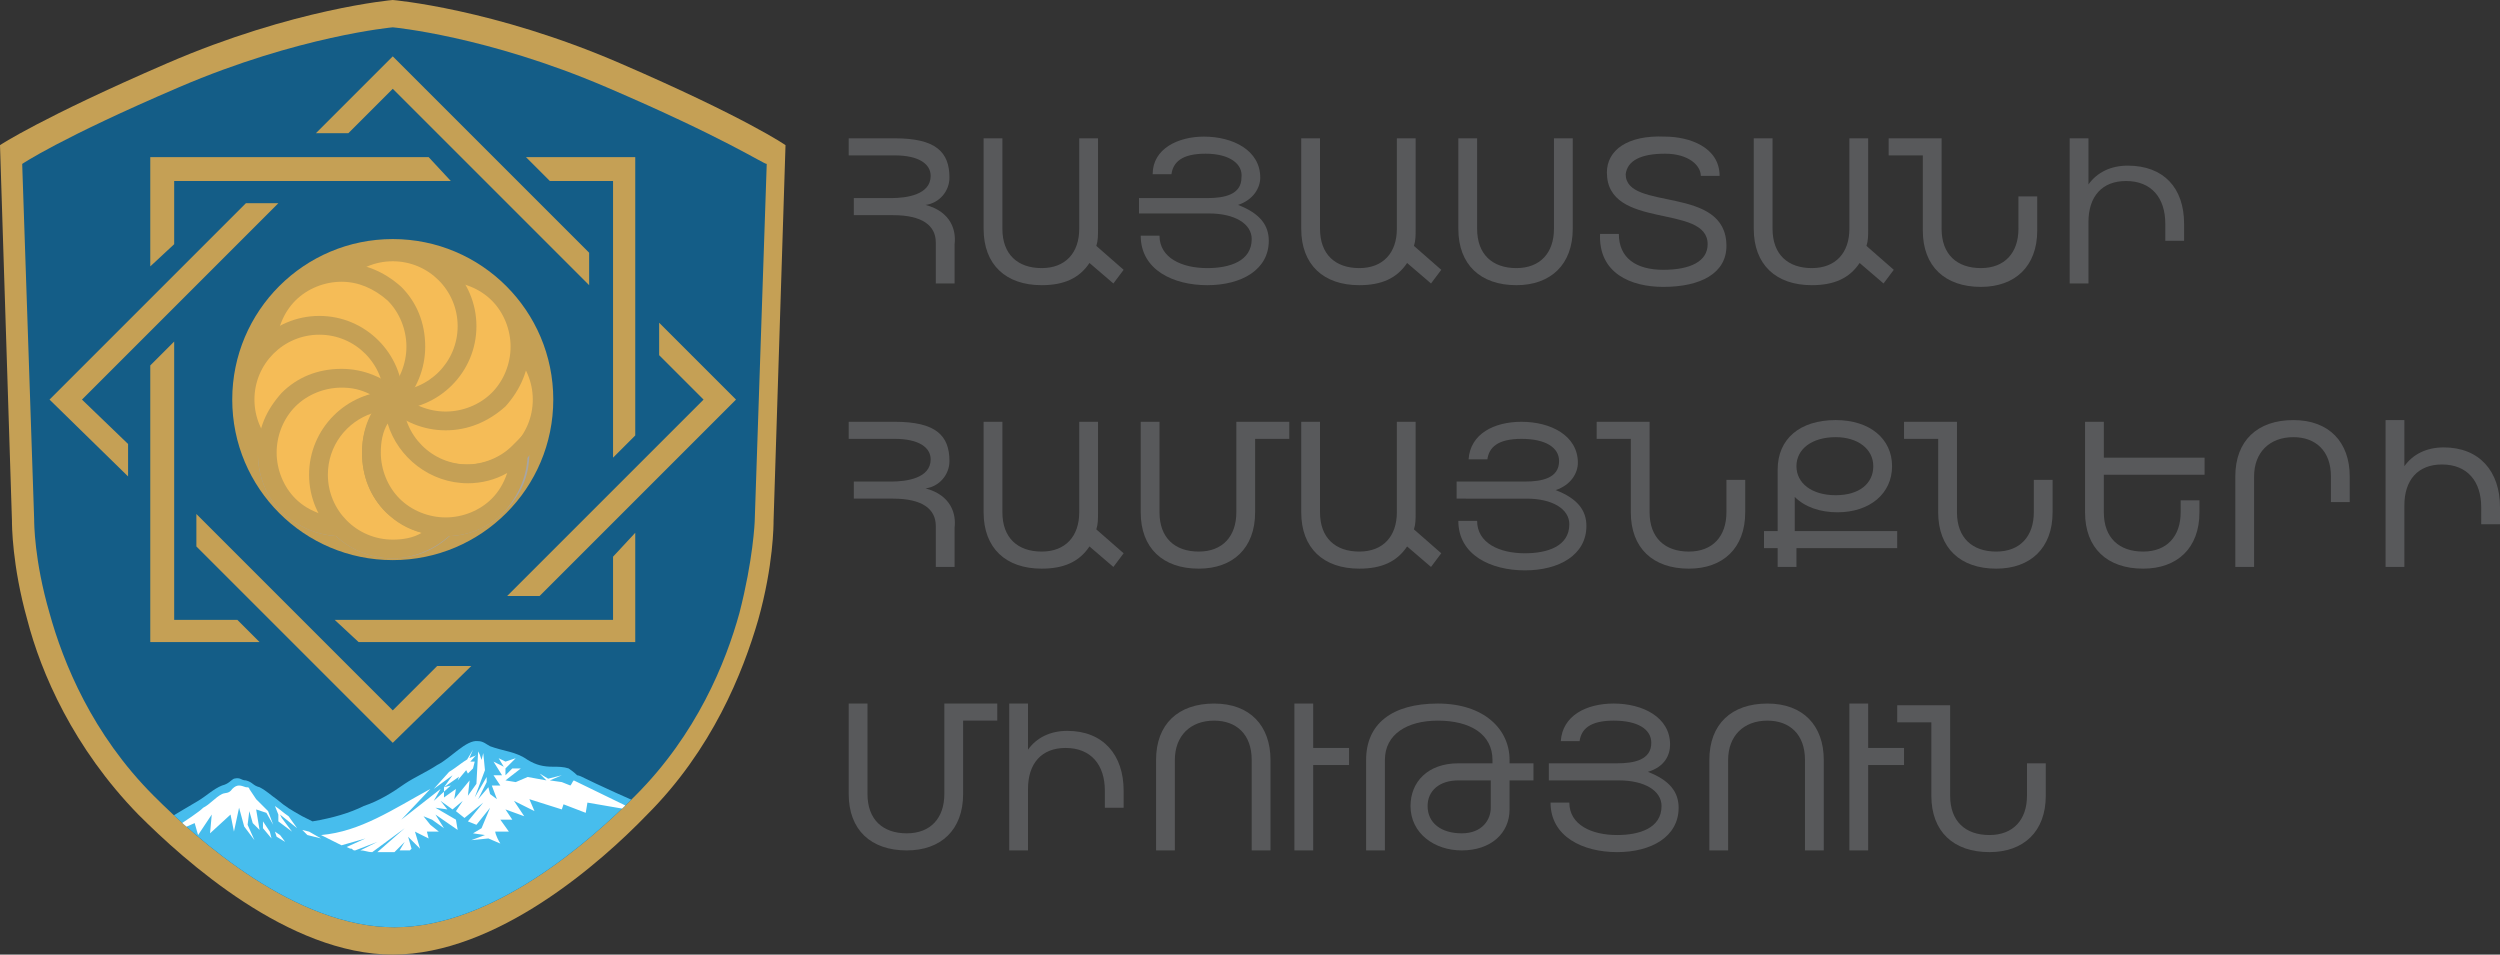 <?xml version="1.0" encoding="utf-8"?>
<!-- Generator: Adobe Illustrator 20.0.0, SVG Export Plug-In . SVG Version: 6.00 Build 0)  -->
<svg version="1.1" id="Layer_1" xmlns="http://www.w3.org/2000/svg" xmlns:xlink="http://www.w3.org/1999/xlink" x="0px" y="0px"
	 width="146.4px" height="55.9px" viewBox="0 0 146.4 55.9" style="enable-background:new 0 0 146.4 55.9;" xml:space="preserve">
<rect x="0" y="0" width="146.4" height="55.9" fill="#333333" stroke="none"/>
<style type="text/css">
	.st0{fill:#C5A055;}
	.st1{clip-path:url(#SVGID_2_);}
	.st2{fill:#47BDED;}
	.st3{fill:#FFFFFF;}
	.st4{fill:#A6A5A5;}
	.st5{fill:#F5BC57;}
	.st6{fill:#58595B;}
</style>
<g>
	<g>
		<g>
			<path class="st0" d="M36.3,3.7C28.9,0.5,23,0,23,0S17.2,0.5,9.8,3.7C2.4,6.9,0,8.5,0,8.5l0.7,22c0,0.2,0,2.6,0.9,5.8
				c0.8,3.1,2.7,7.5,6.5,11.4c2.7,2.7,8.8,8.2,14.9,8.2c6.1,0,12.2-5.4,14.9-8.2c3.8-3.8,5.6-8.3,6.5-11.4c0.9-3.2,0.9-5.6,0.9-5.8
				l0.7-22C46,8.5,43.7,6.9,36.3,3.7z"/>
			<g>
				<defs>
					<path id="SVGID_1_" d="M35.5,5.1c-7-3-12.5-3.5-12.5-3.5s-5.5,0.5-12.5,3.5c-7,3-9.2,4.5-9.2,4.5L2,30.4c0,0.2,0,2.4,0.9,5.5
						c0.8,2.9,2.5,7.1,6.1,10.7c2.6,2.6,8.3,7.7,14.1,7.7c5.8,0,11.5-5.1,14.1-7.7c3.6-3.6,5.3-7.8,6.1-10.7
						c0.8-3.1,0.9-5.3,0.9-5.5l0.7-20.8C44.7,9.6,42.5,8.1,35.5,5.1z"/>
				</defs>
				<use xlink:href="#SVGID_1_"  style="overflow:visible;fill:#145D87;"/>
				<clipPath id="SVGID_2_">
					<use xlink:href="#SVGID_1_"  style="overflow:visible;"/>
				</clipPath>
				<g class="st1">
					<g>
						<g>
							<g>
								<path class="st2" d="M34.3,45.6c-0.2-0.1-0.4-0.2-0.5-0.2c0,0,0,0,0,0c-0.2-0.2-0.5-0.4-0.5-0.4c-0.3-0.1-0.6-0.1-0.9-0.1
									c-0.6,0-1-0.1-1.5-0.4c-0.7-0.5-1.4-0.5-2.2-0.8c-0.2-0.1-0.4-0.3-0.7-0.3c-0.7-0.1-1.6,1-2.4,1.4c-0.6,0.4-1.3,0.7-1.9,1.1
									c-0.7,0.5-1.5,1-2.4,1.3c-0.8,0.4-1.8,0.7-3,0.9c-0.2-0.1-0.4-0.2-0.6-0.3c-0.7-0.4-0.9-0.5-1.5-1c-0.3-0.2-0.6-0.5-1-0.7
									c-0.4-0.1-0.4-0.3-0.8-0.4c-0.3,0-0.3-0.2-0.7-0.1c-0.2,0.1-0.3,0.3-0.7,0.4c-0.5,0.2-0.9,0.6-1.4,0.9c0,0,0,0,0,0
									c0,0,0,0,0,0c-0.5,0.3-1.2,0.7-2,1.2c-0.9,0.6-4.5,2.6-7,3l6,8.5l16,5.1l15.6-4.8l7.4-10C43.8,50.2,34.9,45.9,34.3,45.6z"/>
							</g>
						</g>
						<path class="st3" d="M34.3,47.6l-1.3-0.5l-0.1,0.3L31,46.8l0.3,0.7l-1.2-0.6l0.6,0.9l-1.1-0.4l0.4,0.6L29.3,48l0.5,0.7
							L29,48.7c0,0,0,0.2,0.3,0.7l-0.7-0.3l-1,0.1l0.8-0.3l-0.7-0.1l0.5-0.3l0.5-1.2l-0.8,1l-0.5-0.2l0.9-1.1l-1.1,0.9l-0.5-0.4
							l0.4-0.6l-0.6,0.5l-0.7-0.5l0.4,0.5l-0.7-0.1l1.2,0.7l0.1,0.6l-1.3-0.9l0.5,0.8l-0.7-0.5l-0.5-0.2l0.4,0.5l0.5,0.4l-0.7,0
							l0.1,0.4l-0.8-0.4l0.3,1c0,0,0,0,0,0l-0.7-0.7l0.2,0.7l-0.1,0.1c-0.2,0-0.4,0-0.5,0l-0.1,0l0.3-0.5l-0.6,0.6c-0.5,0-0.9,0-1,0
							l1.6-1.4l-1.9,1.4c-0.3,0-0.4-0.1-0.7-0.1l1-0.5l-1.3,0.5c-0.1,0-0.1,0-0.2-0.1c-0.1,0-0.1,0-0.3-0.1l1.1-0.5l-1.4,0.4
							c-0.4-0.2-0.8-0.4-1.2-0.6c2.3-0.2,4.2-1.5,6.4-2.7l-1.7,1.8l2.3-1.8l-0.4,0.7l1-0.9l-0.4,0.1l0.5-0.7l-1.1,0.8l0.9-1
							c0.5-0.3,0.9-0.7,1.4-0.9c0.1,0,0.2-0.1,0.2-0.1l-0.9,1v0.2L26,46.1l0,0.6l0.7-0.5l-0.1,0.6l0.9-1.1l-0.1,0.9l0.5-0.7L28,44
							l0.1,0.2l0.1,0.3l0.1-0.4l0.1,1l-0.6,1.6l0.7-1.2l0,0.3l-0.5,1l0.6-0.7l0.1,0.4l0.4,0.3L28.8,46l0.5,0l-0.4-0.6l0.5,0
							l-0.5-0.8l0.6,0.3l-0.3-0.5l0.4,0.2l0.6-0.2l-0.6,0.6l0,0.4L30,45l0.5,0l-0.9,0.7l0.6,0.1l0.7-0.3l1.1,0.2l-0.4-0.4l0.5,0.3
							l0.8-0.2l-0.7,0.3l0.7,0.1l0.5,0.2c0.1-0.1,0.1-0.2,0.2-0.3l3.7,1.8L34.4,47L34.3,47.6z M14.9,49.2l-0.6-0.8L14,47.3l-0.3,1.4
							l-0.2-1l-1.2,1.1l0.1-1.1l-0.8,1.2l-0.2-0.7l-2.5,1.1c0,0,2.5-1.5,3-2c0,0,0,0,0,0c0.4-0.2,0.7-0.6,1.1-0.8
							c0.2-0.1,0.4,0,0.6-0.3c0.3-0.3,0.5-0.2,0.8-0.1c0.1,0,0.2,0,0.2,0.1l0.4,0.6l0.7,0.7l0.3,0.8l-0.4-0.7L15,47.4l0.2,1.2
							l-0.4-0.4l-0.2-0.7l-0.1,0.8L14.9,49.2z M15.4,48.5l0-0.4l0.4,0.6l0.1,0.4L15.4,48.5z M16.7,49.3L16.2,49l-0.1-0.3l0.3,0.2
							L16.7,49.3C16.7,49.3,16.7,49.3,16.7,49.3z M16.5,47.9l0.6,0.8l-0.8-0.6v-0.4l-0.2-0.5c0.3,0.2,0.5,0.4,0.8,0.6l0,0l0.5,0.7
							l-1-0.8L16.5,47.9z M27.8,44.6L27.7,45l-0.3,0.3l-0.1-0.2l-0.5,0.6l0.3-0.8l0.6-1l-0.3,0.7L27.8,44.6z M18,48.9l-0.3-0.3
							l0.4,0.1l0.7,0.4L18,48.9z"/>
					</g>
				</g>
			</g>
			<g>
				<g>
					<g>
						<g>
							<polygon class="st0" points="38.6,18.9 38.6,20.8 41.2,23.4 29.7,34.9 31.6,34.9 43.1,23.4 							"/>
							<polygon class="st0" points="25.6,39 23,41.6 11.5,30.1 11.5,32 23,43.5 27.6,39 							"/>
							<polygon class="st0" points="7.5,26 4.8,23.4 16.3,11.9 14.4,11.9 2.9,23.4 7.5,27.9 							"/>
							<polygon class="st0" points="20.4,7.8 23,5.2 34.5,16.7 34.5,14.8 23,3.3 18.5,7.8 							"/>
						</g>
						<g>
							<polygon class="st0" points="10.2,14.3 10.2,10.6 26.4,10.6 25.1,9.2 8.8,9.2 8.8,15.6 							"/>
							<polygon class="st0" points="32.2,10.6 35.9,10.6 35.9,26.8 37.2,25.5 37.2,9.2 30.8,9.2 							"/>
							<polygon class="st0" points="35.9,32.6 35.9,36.3 19.6,36.3 21,37.6 37.2,37.6 37.2,31.2 							"/>
							<polygon class="st0" points="13.9,36.3 10.2,36.3 10.2,20 8.8,21.4 8.8,37.6 15.2,37.6 							"/>
						</g>
					</g>
				</g>
			</g>
			<g>
				<circle class="st0" cx="23" cy="23.4" r="9.4"/>
				<g>
					<g>
						
							<ellipse transform="matrix(0.707 -0.707 0.707 0.707 -12.897 21.869)" class="st3" cx="20" cy="26.5" rx="4.3" ry="4.3"/>
						<path class="st4" d="M20,31.4c-1.3,0-2.5-0.5-3.5-1.4c-0.9-0.9-1.4-2.1-1.4-3.5s0.5-2.5,1.4-3.5c0.9-0.9,2.1-1.4,3.5-1.4l0,0
							c1.3,0,2.5,0.5,3.5,1.4c0.9,0.9,1.4,2.1,1.4,3.5S24.3,29,23.4,30C22.5,30.9,21.3,31.4,20,31.4z M20,22.7c-1,0-2,0.4-2.7,1.1
							c-0.7,0.7-1.1,1.7-1.1,2.7c0,1,0.4,2,1.1,2.7c0.7,0.7,1.7,1.1,2.7,1.1c1,0,2-0.4,2.7-1.1c0.7-0.7,1.1-1.7,1.1-2.7
							c0-1-0.4-2-1.1-2.7C21.9,23.1,21,22.7,20,22.7z"/>
					</g>
					<g>
						<circle class="st3" cx="23" cy="27.8" r="4.3"/>
						<path class="st4" d="M23,32.7c-2.7,0-4.9-2.2-4.9-4.9c0-2.7,2.2-4.9,4.9-4.9c2.7,0,4.9,2.2,4.9,4.9
							C27.9,30.5,25.7,32.7,23,32.7z M23,24c-2.1,0-3.8,1.7-3.8,3.8c0,2.1,1.7,3.8,3.8,3.8s3.8-1.7,3.8-3.8C26.8,25.7,25.1,24,23,24
							z"/>
					</g>
					<g>
						
							<ellipse transform="matrix(0.707 -0.707 0.707 0.707 -11.097 26.216)" class="st3" cx="26.1" cy="26.5" rx="4.3" ry="4.3"/>
						<path class="st4" d="M26.1,31.4c-1.3,0-2.5-0.5-3.5-1.4c-0.9-0.9-1.4-2.1-1.4-3.5s0.5-2.5,1.4-3.5c0.9-0.9,2.1-1.4,3.5-1.4
							c1.3,0,2.5,0.5,3.5,1.4c0.9,0.9,1.4,2.1,1.4,3.5S30.5,29,29.5,30C28.6,30.9,27.4,31.4,26.1,31.4z M26.1,22.7
							c-1,0-2,0.4-2.7,1.1c-0.7,0.7-1.1,1.7-1.1,2.7c0,1,0.4,2,1.1,2.7c0.7,0.7,1.7,1.1,2.7,1.1c1,0,2-0.4,2.7-1.1
							c0.7-0.7,1.1-1.7,1.1-2.7c0-1-0.4-2-1.1-2.7C28.1,23.1,27.1,22.7,26.1,22.7z"/>
					</g>
					<g>
						<circle class="st5" cx="27.4" cy="23.4" r="4.3"/>
						<path class="st0" d="M27.4,28.3c-2.7,0-4.9-2.2-4.9-4.9c0-2.7,2.2-4.9,4.9-4.9c2.7,0,4.9,2.2,4.9,4.9
							C32.2,26.1,30.1,28.3,27.4,28.3z M27.4,19.6c-2.1,0-3.8,1.7-3.8,3.8c0,2.1,1.7,3.8,3.8,3.8s3.8-1.7,3.8-3.8
							C31.2,21.3,29.5,19.6,27.4,19.6z"/>
					</g>
					<g>
						
							<ellipse transform="matrix(0.707 -0.707 0.707 0.707 -6.753 24.414)" class="st5" cx="26.1" cy="20.4" rx="4.3" ry="4.3"/>
						<path class="st0" d="M26.1,25.2c-1.3,0-2.5-0.5-3.5-1.4c-0.9-0.9-1.4-2.1-1.4-3.5c0-1.3,0.5-2.5,1.4-3.5
							c0.9-0.9,2.1-1.4,3.5-1.4c1.3,0,2.5,0.5,3.5,1.4c0.9,0.9,1.4,2.1,1.4,3.5c0,1.3-0.5,2.5-1.4,3.5
							C28.6,24.7,27.4,25.2,26.1,25.2z M26.1,16.5c-1,0-2,0.4-2.7,1.1c-0.7,0.7-1.1,1.7-1.1,2.7c0,1,0.4,2,1.1,2.7
							c0.7,0.7,1.7,1.1,2.7,1.1c1,0,2-0.4,2.7-1.1c0.7-0.7,1.1-1.7,1.1-2.7c0-1-0.4-2-1.1-2.7C28.1,16.9,27.1,16.5,26.1,16.5z"/>
					</g>
					<g>
						<circle class="st5" cx="23" cy="19.1" r="4.3"/>
						<path class="st0" d="M23,24c-2.7,0-4.9-2.2-4.9-4.9c0-2.7,2.2-4.9,4.9-4.9c2.7,0,4.9,2.2,4.9,4.9C27.9,21.8,25.7,24,23,24z
							 M23,15.3c-2.1,0-3.8,1.7-3.8,3.8c0,2.1,1.7,3.8,3.8,3.8s3.8-1.7,3.8-3.8C26.8,17,25.1,15.3,23,15.3z"/>
					</g>
					<g>
						
							<ellipse transform="matrix(0.707 -0.707 0.707 0.707 -8.552 20.07)" class="st5" cx="20" cy="20.4" rx="4.3" ry="4.3"/>
						<path class="st0" d="M20,25.2c-1.3,0-2.5-0.5-3.5-1.4c-0.9-0.9-1.4-2.1-1.4-3.5c0-1.3,0.5-2.5,1.4-3.5
							c0.9-0.9,2.1-1.4,3.5-1.4c1.3,0,2.5,0.5,3.5,1.4c0.9,0.9,1.4,2.1,1.4,3.5c0,1.3-0.5,2.5-1.4,3.5C22.5,24.7,21.3,25.2,20,25.2z
							 M20,16.5c-1,0-2,0.4-2.7,1.1s-1.1,1.7-1.1,2.7c0,1,0.4,2,1.1,2.7c0.7,0.7,1.7,1.1,2.7,1.1c1,0,2-0.4,2.7-1.1
							c0.7-0.7,1.1-1.7,1.1-2.7c0-1-0.4-2-1.1-2.7C21.9,16.9,21,16.5,20,16.5z"/>
					</g>
					<g>
						<circle class="st5" cx="18.7" cy="23.4" r="4.3"/>
						<path class="st0" d="M18.7,28.3c-2.7,0-4.9-2.2-4.9-4.9c0-2.7,2.2-4.9,4.9-4.9c2.7,0,4.9,2.2,4.9,4.9
							C23.6,26.1,21.4,28.3,18.7,28.3z M18.7,19.6c-2.1,0-3.8,1.7-3.8,3.8c0,2.1,1.7,3.8,3.8,3.8c2.1,0,3.8-1.7,3.8-3.8
							C22.5,21.3,20.8,19.6,18.7,19.6z"/>
					</g>
					<g>
						<path class="st5" d="M18.7,27.8c0-2.4,1.9-4.3,4.3-4.3c-1.7-1.7-4.4-1.7-6.1,0c-1.7,1.7-1.7,4.4,0,6.1c0.8,0.8,2,1.3,3.1,1.3
							C19.2,30.1,18.7,29,18.7,27.8z"/>
						<path class="st0" d="M20,31.4L20,31.4c-1.3,0-2.5-0.5-3.5-1.4c-0.9-0.9-1.4-2.1-1.4-3.5s0.5-2.5,1.4-3.5
							c0.9-0.9,2.1-1.4,3.5-1.4c1.3,0,2.5,0.5,3.5,1.4l0.9,0.9H23c-2.1,0-3.8,1.7-3.8,3.8c0,1,0.4,2,1.1,2.7l0.9,0.9L20,31.4z
							 M20,22.7c-1,0-2,0.4-2.7,1.1c-0.7,0.7-1.1,1.7-1.1,2.7c0,1,0.4,2,1.1,2.7c0.4,0.4,0.9,0.7,1.5,0.9c-0.4-0.7-0.6-1.5-0.6-2.3
							c0-2.2,1.5-4.1,3.5-4.7C21.1,22.8,20.6,22.7,20,22.7z"/>
					</g>
					<g>
						<path class="st5" d="M23,29.6c-1.7-1.7-1.7-4.4,0-6.1l0,0c-2.4,0-4.3,1.9-4.3,4.3c0,2.4,1.9,4.3,4.3,4.3
							c1.2,0,2.3-0.5,3.1-1.3C25,30.8,23.9,30.4,23,29.6z"/>
						<path class="st0" d="M23,32.7c-2.7,0-4.9-2.2-4.9-4.9c0-2.7,2.2-4.9,4.9-4.9h1.3l-0.9,0.9c-1.5,1.5-1.5,3.9,0,5.4
							c0.7,0.7,1.7,1.1,2.7,1.1h1.3l-0.9,0.9C25.6,32.1,24.3,32.7,23,32.7z M21.8,24.2c-1.5,0.5-2.6,1.9-2.6,3.6
							c0,2.1,1.7,3.8,3.8,3.8c0.6,0,1.2-0.1,1.7-0.4c-0.8-0.2-1.5-0.6-2.1-1.2c-0.9-0.9-1.4-2.1-1.4-3.5
							C21.2,25.7,21.4,24.9,21.8,24.2z"/>
					</g>
					<g>
						<path class="st5" d="M27.4,27.8c-2.4,0-4.3-1.9-4.3-4.3c-1.7,1.7-1.7,4.4,0,6.1c1.7,1.7,4.4,1.7,6.1,0c0.8-0.8,1.3-2,1.3-3.1
							C29.7,27.3,28.6,27.8,27.4,27.8z"/>
						<path class="st0" d="M26.1,31.4c-1.3,0-2.5-0.5-3.5-1.4c-0.9-0.9-1.4-2.1-1.4-3.5s0.5-2.5,1.4-3.5l0.9-0.9v1.3
							c0,2.1,1.7,3.8,3.8,3.8c1,0,2-0.4,2.7-1.1l0.9-0.9v1.3c0,1.3-0.5,2.5-1.4,3.5C28.6,30.9,27.4,31.4,26.1,31.4z M22.7,24.8
							c-0.3,0.5-0.4,1.1-0.4,1.7c0,1,0.4,2,1.1,2.7c0.7,0.7,1.7,1.1,2.7,1.1c1,0,2-0.4,2.7-1.1c0.4-0.4,0.7-0.9,0.9-1.5
							c-0.7,0.4-1.5,0.6-2.3,0.6C25.2,28.3,23.3,26.8,22.7,24.8z"/>
					</g>
				</g>
			</g>
		</g>
	</g>
	<g>
		<path class="st6" d="M55.9,14.3v2.3h-1.1v-2.4v0c0-1-0.8-1.6-2.5-1.6h-2.3v-1h2.2c0.9,0,2.3-0.2,2.3-1.3c0-0.7-0.7-1.2-2.1-1.2h0
			h-2.7v-1h2.6h0.1c2.4,0,3.2,0.8,3.2,2.3c0,0.8-0.6,1.5-1.4,1.6C55.7,12.4,56,13.5,55.9,14.3z"/>
		<path class="st6" d="M65.2,16.6l-1.4-1.2c-0.6,0.9-1.5,1.3-2.8,1.3c-2.1,0-3.4-1.2-3.4-3.3V8.1h1.1v5.3c0,1.5,0.9,2.3,2.3,2.3
			c1.4,0,2.2-0.9,2.2-2.3V8.1h1.1v5.3c0,0.4,0,0.7-0.1,1l1.6,1.4L65.2,16.6z"/>
		<path class="st6" d="M66.7,12.6v-1h4c1,0,2-0.2,2-1.2C72.8,9.6,72,9,70.6,9c-1.4,0-1.9,0.5-2,1.2h-1.1C67.5,8.7,69,8,70.5,8
			c1.7,0,3.3,0.8,3.3,2.4c0,0.6-0.4,1.3-1.3,1.6c1.3,0.5,1.8,1.2,1.8,2.1c0,1.7-1.6,2.6-3.6,2.6c-2,0-3.9-0.9-3.9-2.9h1.1
			c0,1.3,1.3,1.9,2.8,1.9c1.3,0,2.6-0.4,2.6-1.7c0-0.9-1-1.5-2.5-1.5H66.7z"/>
		<path class="st6" d="M83.8,16.6l-1.4-1.2c-0.6,0.9-1.5,1.3-2.8,1.3c-2.1,0-3.4-1.2-3.4-3.3V8.1h1.1v5.3c0,1.5,0.9,2.3,2.3,2.3
			c1.4,0,2.2-0.9,2.2-2.3V8.1h1.1v5.3c0,0.4,0,0.7-0.1,1l1.6,1.4L83.8,16.6z"/>
		<path class="st6" d="M88.8,15.7c1.4,0,2.2-0.9,2.2-2.3V8.1h1.1v5.3c0,2.1-1.3,3.3-3.3,3.3c-2.1,0-3.4-1.2-3.4-3.3V8.1h1.1v5.3
			C86.5,14.9,87.4,15.7,88.8,15.7z"/>
		<path class="st6" d="M93.7,13.7h1.1c0,1.4,1,2.1,2.6,2.1c1.6,0,2.6-0.5,2.6-1.5c0-2.4-5.9-0.8-5.9-4.2c0-1.3,1.2-2.2,3.4-2.1
			c1.4,0,3.2,0.6,3.2,2.3h-1.1c0-0.6-0.7-1.3-2.1-1.3c-1.4,0-2.2,0.4-2.3,1.2c0,2.2,5.9,0.6,5.9,4.2c0,1.6-1.5,2.4-3.7,2.4
			C95.5,16.8,93.6,16,93.7,13.7z"/>
		<path class="st6" d="M110.3,16.6l-1.4-1.2c-0.6,0.9-1.5,1.3-2.8,1.3c-2.1,0-3.4-1.2-3.4-3.3V8.1h1.1v5.3c0,1.5,0.9,2.3,2.3,2.3
			c1.4,0,2.2-0.9,2.2-2.3V8.1h1.1v5.3c0,0.4,0,0.7-0.1,1l1.6,1.4L110.3,16.6z"/>
		<path class="st6" d="M119.3,11.6v1.9c0,2.1-1.3,3.3-3.3,3.3c-2.1,0-3.4-1.2-3.4-3.3V9.1h-2v-1h3.1v5.3c0,1.5,0.9,2.3,2.3,2.3
			c1.4,0,2.2-0.9,2.2-2.3v-1.9H119.3z"/>
		<path class="st6" d="M127.9,13.1v1h-1.1v-1c0-1.5-0.8-2.5-2.3-2.5c-1.4,0-2.2,0.9-2.2,2.4v1.3h0v2.3h-1.1V8.1h1.1v2.7
			c0.5-0.7,1.3-1.1,2.3-1.1C126.7,9.7,127.9,11,127.9,13.1z"/>
		<path class="st6" d="M55.9,30.9v2.3h-1.1v-2.4v0c0-1-0.8-1.6-2.5-1.6h-2.3v-1h2.2c0.9,0,2.3-0.2,2.3-1.3c0-0.7-0.7-1.2-2.1-1.2h0
			h-2.7v-1h2.6h0.1c2.4,0,3.2,0.8,3.2,2.3c0,0.8-0.6,1.5-1.4,1.6C55.7,29,56,30.1,55.9,30.9z"/>
		<path class="st6" d="M65.2,33.2L63.8,32c-0.6,0.9-1.5,1.3-2.8,1.3c-2.1,0-3.4-1.2-3.4-3.3v-5.3h1.1V30c0,1.5,0.9,2.3,2.3,2.3
			c1.4,0,2.2-0.9,2.2-2.3v-5.3h1.1V30c0,0.4,0,0.7-0.1,1l1.6,1.4L65.2,33.2z"/>
		<path class="st6" d="M75.5,25.7h-2V30c0,2.1-1.3,3.3-3.3,3.3c-2.1,0-3.4-1.2-3.4-3.3v-5.3h1.1V30c0,1.5,0.9,2.3,2.3,2.3
			c1.4,0,2.2-0.9,2.2-2.3v-5.3h3.1V25.7z"/>
		<path class="st6" d="M83.8,33.2L82.4,32c-0.6,0.9-1.5,1.3-2.8,1.3c-2.1,0-3.4-1.2-3.4-3.3v-5.3h1.1V30c0,1.5,0.9,2.3,2.3,2.3
			c1.4,0,2.2-0.9,2.2-2.3v-5.3h1.1V30c0,0.4,0,0.7-0.1,1l1.6,1.4L83.8,33.2z"/>
		<path class="st6" d="M85.3,29.2v-1h4c1,0,2-0.2,2-1.2c0-0.8-0.8-1.3-2.2-1.3c-1.4,0-1.9,0.5-2,1.2H86c0.1-1.5,1.5-2.2,3.1-2.2
			c1.7,0,3.3,0.8,3.3,2.4c0,0.6-0.4,1.3-1.3,1.6c1.3,0.5,1.8,1.2,1.8,2.1c0,1.7-1.6,2.6-3.6,2.6c-2,0-3.9-0.9-3.9-2.9h1.1
			c0,1.3,1.3,1.9,2.8,1.9c1.3,0,2.6-0.4,2.6-1.7c0-0.9-1-1.5-2.5-1.5H85.3z"/>
		<path class="st6" d="M102.2,28.1V30c0,2.1-1.3,3.3-3.3,3.3c-2.1,0-3.4-1.2-3.4-3.3v-4.3h-2v-1h3.1V30c0,1.5,0.9,2.3,2.3,2.3
			s2.2-0.9,2.2-2.3v-1.9H102.2z"/>
		<path class="st6" d="M111.2,32.1h-6v1.1h-1.1v-1.1h-0.8v-1h0.8v-3.6c0-1.8,1.3-2.9,3.4-2.9c2,0,3.3,1.1,3.3,2.7
			c0,1.6-1.3,2.7-3.2,2.7c-1,0-1.9-0.3-2.5-0.9v2h6V32.1z M105.2,27.3c0,1,0.9,1.7,2.3,1.7c1.4,0,2.2-0.7,2.2-1.7
			c0-1-0.9-1.7-2.2-1.7C106.1,25.6,105.2,26.3,105.2,27.3z"/>
		<path class="st6" d="M120.2,28.1V30c0,2.1-1.3,3.3-3.3,3.3c-2.1,0-3.4-1.2-3.4-3.3v-4.3h-2v-1h3.1V30c0,1.5,0.9,2.3,2.3,2.3
			s2.2-0.9,2.2-2.3v-1.9H120.2z"/>
		<path class="st6" d="M123.2,27.8V30c0,1.5,0.9,2.3,2.3,2.3c1.4,0,2.2-0.9,2.2-2.3v-0.7h1.1V30c0,2.1-1.3,3.3-3.3,3.3
			c-2.1,0-3.4-1.2-3.4-3.3v-5.3h1.1v2.1h5.9v1H123.2z"/>
		<path class="st6" d="M132,33.2h-1.1v-5.3c0-2.1,1.3-3.3,3.4-3.3c2.1,0,3.3,1.3,3.3,3.3v1.5h-1.1v-1.5c0-1.5-0.9-2.3-2.2-2.3
			c-1.4,0-2.3,0.9-2.3,2.3V33.2z"/>
		<path class="st6" d="M146.4,29.7v1h-1.1v-1c0-1.5-0.8-2.5-2.3-2.5c-1.4,0-2.2,0.9-2.2,2.4v1.3h0v2.3h-1.1v-8.6h1.1v2.7
			c0.5-0.7,1.3-1.1,2.3-1.1C145.2,26.2,146.4,27.6,146.4,29.7z"/>
		<path class="st6" d="M58.4,42.2h-2v4.3c0,2.1-1.3,3.3-3.3,3.3c-2.1,0-3.4-1.2-3.4-3.3v-5.3h1.1v5.3c0,1.5,0.9,2.3,2.3,2.3
			c1.4,0,2.2-0.9,2.2-2.3v-5.3h3.1V42.2z"/>
		<path class="st6" d="M65.8,46.3v1h-1.1v-1c0-1.5-0.8-2.5-2.3-2.5c-1.4,0-2.2,0.9-2.2,2.4v1.3h0v2.3h-1.1v-8.6h1.1v2.7
			c0.5-0.7,1.3-1.1,2.3-1.1C64.6,42.8,65.8,44.2,65.8,46.3z"/>
		<path class="st6" d="M68.8,49.8h-1.1v-5.3c0-2.1,1.3-3.3,3.4-3.3c2.1,0,3.3,1.3,3.3,3.3v5.3h-1.1v-5.3c0-1.5-0.9-2.3-2.2-2.3
			c-1.4,0-2.3,0.9-2.3,2.3V49.8z"/>
		<path class="st6" d="M79,44.8h-2.1v5h-1.1v-8.6h1.1v2.6H79V44.8z"/>
		<path class="st6" d="M89.8,45.7h-1.4v1.7c0,1.4-1.1,2.4-2.8,2.4c-1.6,0-3-1-3-2.6c0-1.4,1-2.5,2.8-2.5h2v-0.2
			c0-1.5-1.3-2.3-3.2-2.3c-1.8,0-3.1,0.8-3.1,2.3v5.3h-1.1v-5.3c0-2.1,1.5-3.3,4.2-3.3c2.7,0,4.2,1.5,4.2,3.3v0.2h1.4V45.7z
			 M87.3,45.7h-1.9c-1.1,0-1.8,0.6-1.8,1.5c0,1,0.8,1.6,2,1.6s1.7-0.8,1.7-1.5V45.7z"/>
		<path class="st6" d="M90.7,45.7v-1h4c1,0,2-0.2,2-1.2c0-0.8-0.8-1.3-2.2-1.3c-1.4,0-1.9,0.5-2,1.2h-1.1c0.1-1.5,1.5-2.2,3.1-2.2
			c1.7,0,3.3,0.8,3.3,2.4c0,0.6-0.3,1.3-1.3,1.6c1.3,0.5,1.8,1.2,1.8,2.1c0,1.7-1.6,2.6-3.6,2.6c-2,0-3.9-0.9-3.9-2.9h1.1
			c0,1.3,1.3,1.9,2.8,1.9c1.3,0,2.6-0.4,2.6-1.7c0-0.9-1-1.5-2.5-1.5H90.7z"/>
		<path class="st6" d="M101.2,49.8h-1.1v-5.3c0-2.1,1.3-3.3,3.4-3.3c2.1,0,3.3,1.3,3.3,3.3v5.3h-1.1v-5.3c0-1.5-0.9-2.3-2.2-2.3
			c-1.4,0-2.3,0.9-2.3,2.3V49.8z"/>
		<path class="st6" d="M111.5,44.8h-2.1v5h-1.1v-8.6h1.1v2.6h2.1V44.8z"/>
		<path class="st6" d="M119.8,44.7v1.9c0,2.1-1.3,3.3-3.3,3.3c-2.1,0-3.4-1.2-3.4-3.3v-4.3h-2v-1h3.1v5.3c0,1.5,0.9,2.3,2.3,2.3
			c1.4,0,2.2-0.9,2.2-2.3v-1.9H119.8z"/>
	</g>
</g>
</svg>
